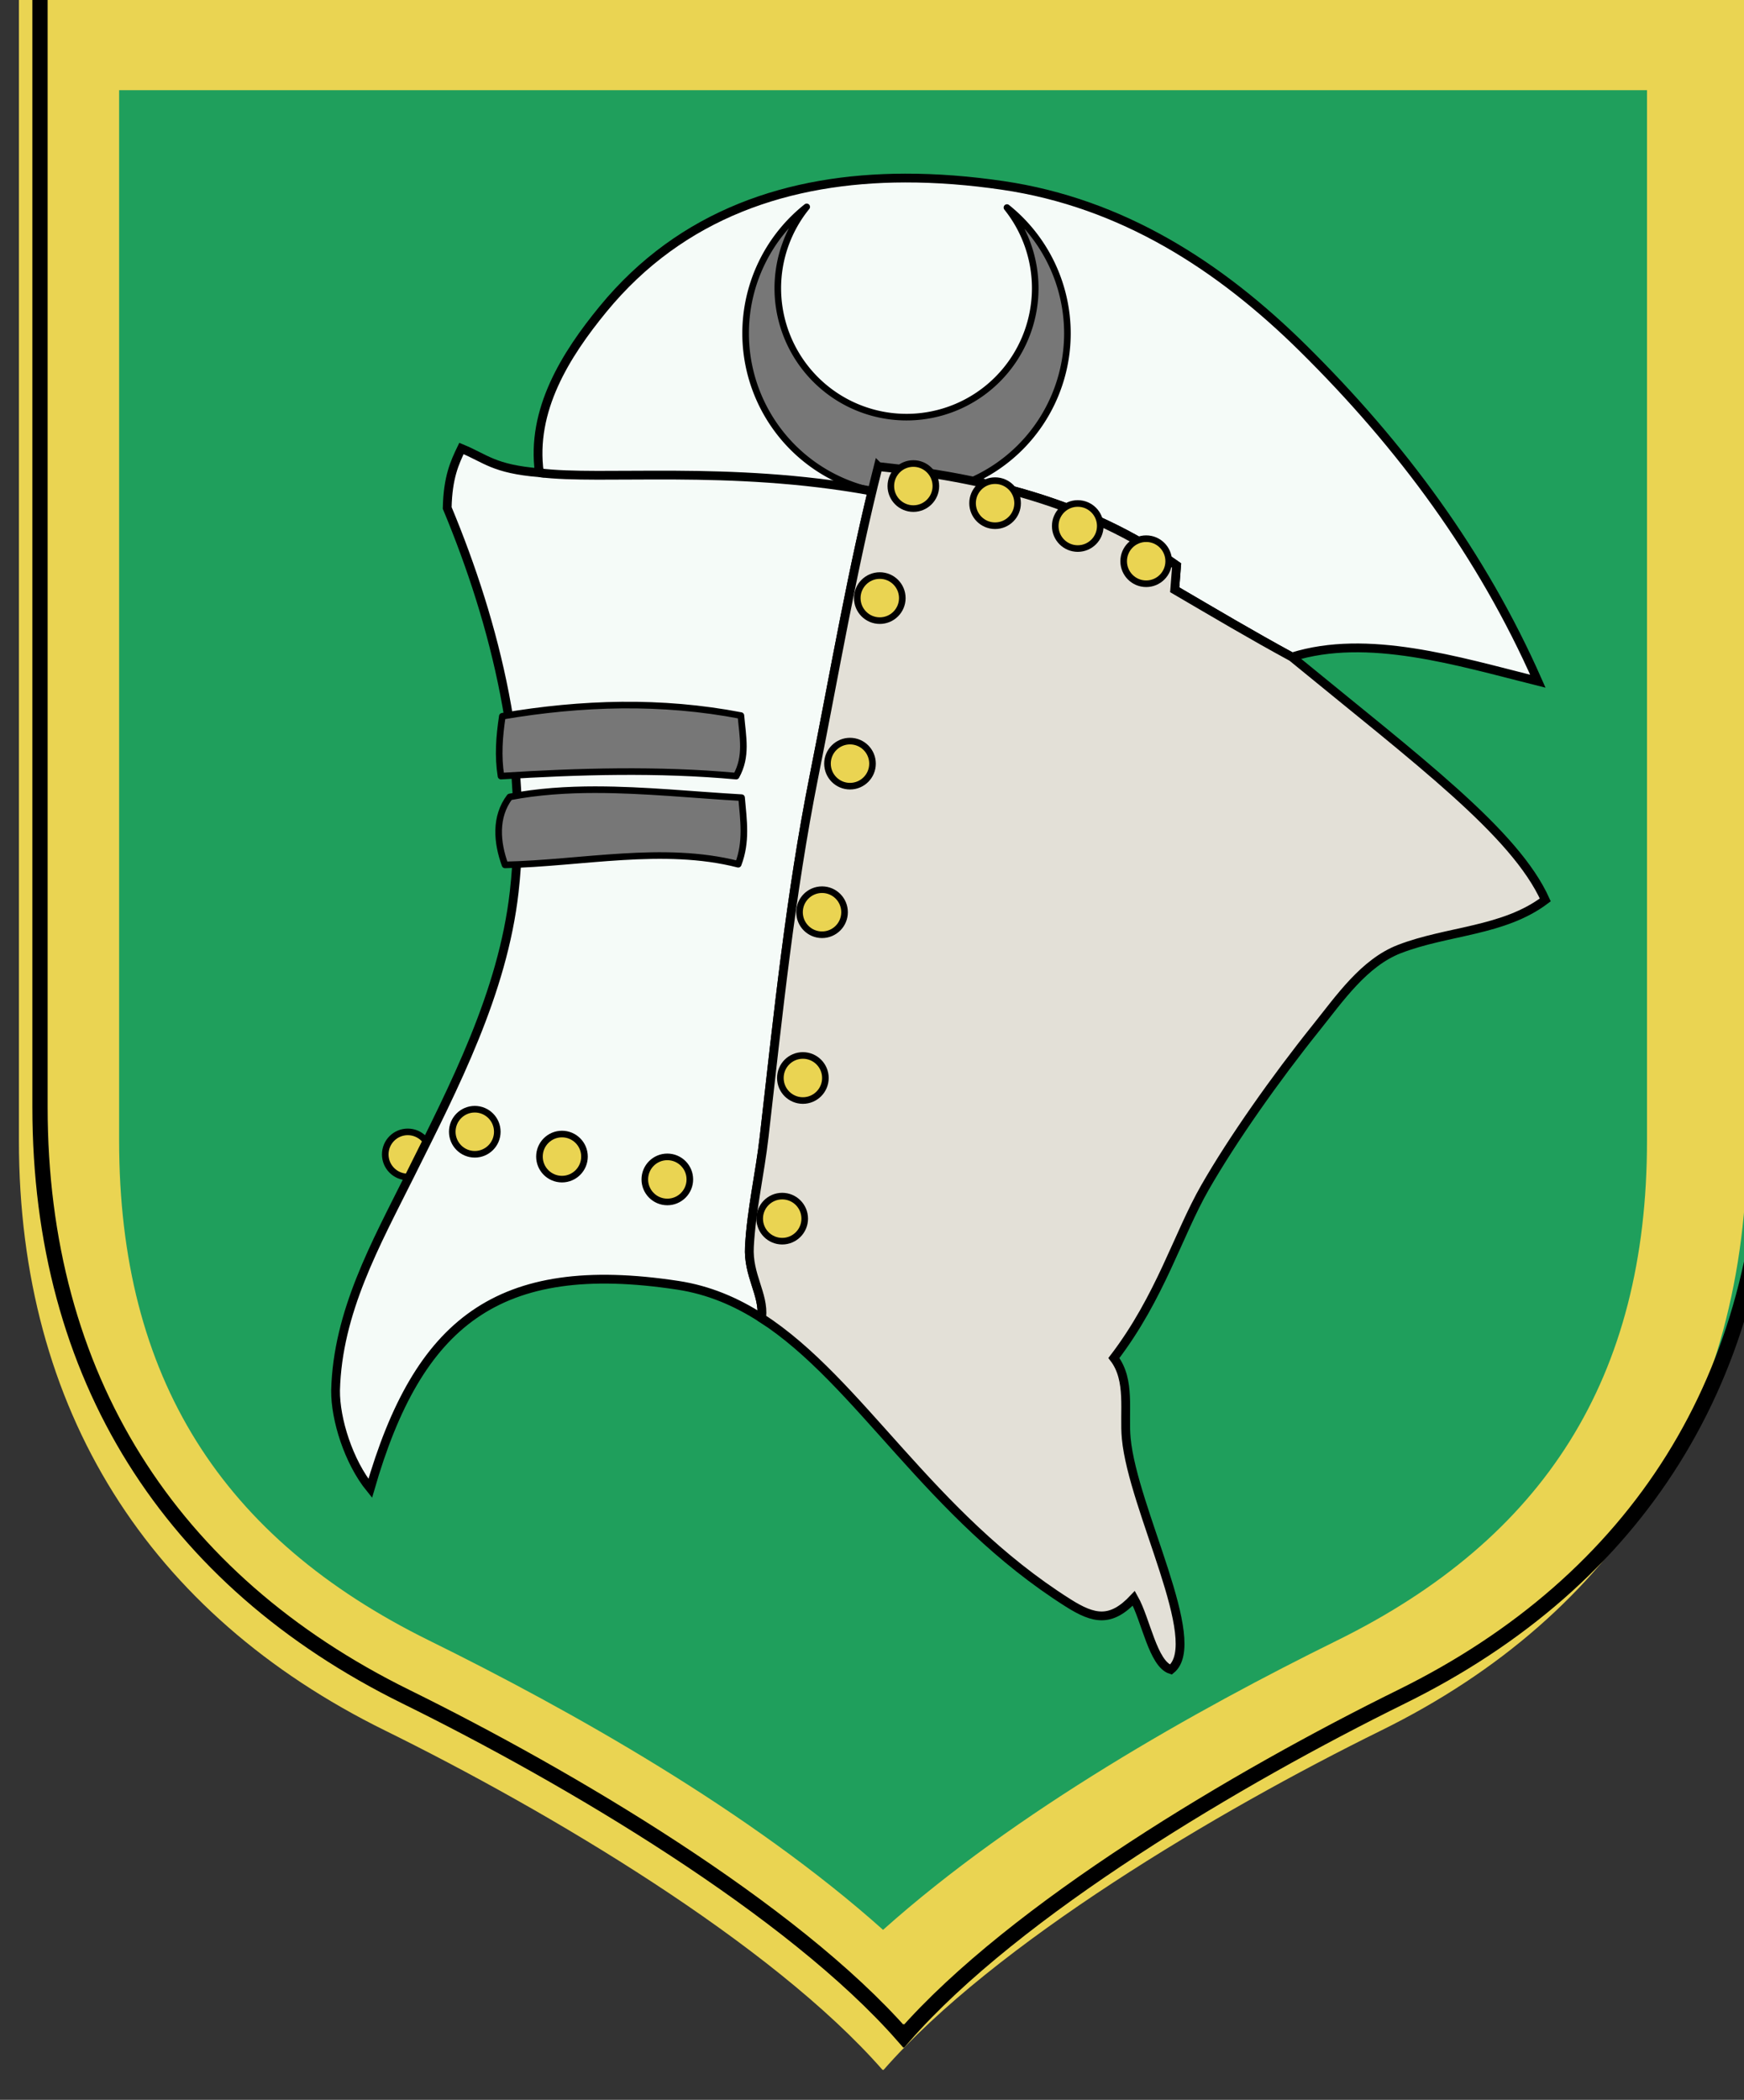 <?xml version="1.0" encoding="UTF-8" standalone="no"?>
<!-- Created with Inkscape (http://www.inkscape.org/) -->

<svg
   xmlns:dc="http://purl.org/dc/elements/1.1/"
   xmlns:cc="http://creativecommons.org/ns#"
   xmlns:rdf="http://www.w3.org/1999/02/22-rdf-syntax-ns#"
   xmlns:svg="http://www.w3.org/2000/svg"
   xmlns="http://www.w3.org/2000/svg"
   xmlns:xlink="http://www.w3.org/1999/xlink"
   xmlns:sodipodi="http://sodipodi.sourceforge.net/DTD/sodipodi-0.dtd"
   xmlns:inkscape="http://www.inkscape.org/namespaces/inkscape"
   width="96.673mm"
   height="116.384mm"
   viewBox="0 0 96.673 116.384"
   version="1.1"
   id="svg18878"
   inkscape:version="0.92.3 (2405546, 2018-03-11)"
   sodipodi:docname="COA Metinna helmet.svg">
  <rect x="0" y="0" width="96.673" height="116.384" fill="#333333" stroke="none"/>
  <defs
     id="defs18872" />
  <sodipodi:namedview
     id="base"
     pagecolor="#ffffff"
     bordercolor="#666666"
     borderopacity="1.0"
     inkscape:pageopacity="0.0"
     inkscape:pageshadow="2"
     inkscape:zoom="0.7"
     inkscape:cx="182.77984"
     inkscape:cy="115.95948"
     inkscape:document-units="mm"
     inkscape:current-layer="layer1"
     showgrid="false"
     fit-margin-top="0"
     fit-margin-left="0"
     fit-margin-right="0"
     fit-margin-bottom="0"
     inkscape:window-width="1920"
     inkscape:window-height="1017"
     inkscape:window-x="-4"
     inkscape:window-y="-4"
     inkscape:window-maximized="1" />
  <g
     inkscape:label="Layer 1"
     inkscape:groupmode="layer"
     id="layer1"
     transform="translate(359.033,-194.207)">
    <g
       transform="matrix(0.282,0,0,0.282,1919.81,-3360.734)"
       id="g18195">
      <path
         inkscape:connector-curvature="0"
         id="path10-7-8-2-5-0-9-5-5-0-4-2-3-3-6-2-5-1-4-8-9-4-1-3-9-0-7-4-9-8-3"
         d="m -8073.14,12823.801 c 0,52.886 25.529,92.994 71.907,115.846 32.024,15.779 75.93,41.748 97.784,66.701 0.026,-0.03 0.054,-0.05 0.08,-0.08 0.026,0.03 0.054,0.05 0.08,0.08 21.855,-24.953 65.76,-50.922 97.784,-66.701 46.378,-22.852 71.907,-62.96 71.907,-115.846 v -226.055 h -169.771 -169.771 z"
         style="opacity:1;fill:#1f9f5c;fill-opacity:1;fill-rule:evenodd;stroke:none;stroke-width:3;stroke-miterlimit:4;stroke-dasharray:none;stroke-opacity:1"
         sodipodi:nodetypes="sscccsscccs" />
      <path
         inkscape:connector-curvature="0"
         id="use18158"
         transform="matrix(0.938,0,0,0.938,-300.244,485.757)"
         d="m -8291.088,12919.455 v 241.125 c 0,56.412 27.23,99.193 76.699,123.568 34.159,16.831 80.991,44.532 104.303,71.149 0.028,-0.03 0.058,-0.05 0.086,-0.09 0.028,0.03 0.058,0.05 0.086,0.09 23.312,-26.617 70.144,-54.318 104.303,-71.149 49.469,-24.375 76.701,-67.156 76.701,-123.568 v -241.125 H -8110 Z m 20.998,21 H -8110 h 160.09 v 220.125 c 0,49.653 -21.511,83.311 -64.982,104.731 -29.538,14.554 -67.243,35.714 -95.107,60.617 -27.865,-24.903 -65.567,-46.063 -95.106,-60.617 -43.471,-21.42 -64.984,-55.078 -64.984,-104.731 z"
         style="color:#000000;font-style:normal;font-variant:normal;font-weight:normal;font-stretch:normal;font-size:medium;line-height:normal;font-family:sans-serif;font-variant-ligatures:normal;font-variant-position:normal;font-variant-caps:normal;font-variant-numeric:normal;font-variant-alternates:normal;font-feature-settings:normal;text-indent:0;text-align:start;text-decoration:none;text-decoration-line:none;text-decoration-style:solid;text-decoration-color:#000000;letter-spacing:normal;word-spacing:normal;text-transform:none;writing-mode:lr-tb;direction:ltr;text-orientation:mixed;dominant-baseline:auto;baseline-shift:baseline;text-anchor:start;white-space:normal;shape-padding:0;clip-rule:nonzero;display:inline;overflow:visible;visibility:visible;opacity:1;isolation:auto;mix-blend-mode:normal;color-interpolation:sRGB;color-interpolation-filters:linearRGB;solid-color:#000000;solid-opacity:1;vector-effect:none;fill:#ead452;fill-opacity:1;fill-rule:evenodd;stroke:none;stroke-width:42;stroke-linecap:butt;stroke-linejoin:miter;stroke-miterlimit:4;stroke-dasharray:none;stroke-dashoffset:0;stroke-opacity:1;color-rendering:auto;image-rendering:auto;shape-rendering:auto;text-rendering:auto;enable-background:accumulate" />
      <path
         sodipodi:nodetypes="sscccsscccs"
         style="opacity:1;fill:none;fill-opacity:1;fill-rule:evenodd;stroke:#000000;stroke-width:3;stroke-miterlimit:4;stroke-dasharray:none;stroke-opacity:1"
         d="m -8073.14,12823.801 c 0,52.886 25.529,92.994 71.907,115.846 32.024,15.779 75.93,41.748 97.784,66.701 0.026,-0.03 0.054,-0.05 0.08,-0.08 0.026,0.03 0.054,0.05 0.08,0.08 21.855,-24.953 65.76,-50.922 97.784,-66.701 46.378,-22.852 71.907,-62.96 71.907,-115.846 v -226.055 h -169.771 -169.771 z"
         id="use18162"
         inkscape:connector-curvature="0" />
      <g
         style="stroke-width:1.142"
         transform="matrix(1.614,0,0,1.615,5397.871,-6795.275)"
         id="g18435-2">
        <use
           style="stroke-width:1.634"
           x="0"
           y="0"
           xlink:href="#path19239-3"
           id="use19241-95-7"
           transform="translate(-31.611,-3.042)"
           width="100%"
           height="100%" />
        <path
           inkscape:connector-curvature="0"
           style="fill:#f5fbf8;fill-opacity:1;fill-rule:evenodd;stroke:#000000;stroke-width:1.07;stroke-linecap:butt;stroke-linejoin:miter;stroke-miterlimit:4;stroke-dasharray:none;stroke-opacity:1"
           d="m -8241.01,12034.949 c -14.012,0.03 -27.202,4.291 -36.769,15.949 -4.559,5.557 -8.809,12.308 -7.755,19.916 -5.585,-0.468 -6.473,-1.709 -9.49,-2.954 -0.827,1.717 -1.659,3.522 -1.736,7.239 5.92,14.199 9.988,30.588 8.16,46.719 -1.391,12.273 -7.277,23.627 -12.674,34.447 -4.21,8.439 -8.835,16.67 -9.082,26.234 -0.035,3.505 1.583,8.67 4.221,11.917 5.824,-20.151 15.492,-28.056 37.441,-24.72 3.794,0.576 7.137,2.006 10.251,4.015 l -0.01,-0.137 c 0.271,-2.809 -1.693,-5.074 -1.504,-8.568 0.245,-4.513 1.281,-8.882 1.794,-13.373 1.681,-14.71 3.187,-29.449 6.091,-43.983 2.507,-12.547 4.65,-25.21 7.798,-37.59 12.701,1.336 25.448,4.319 36.343,12.042 l -0.231,2.953 c 4.738,2.768 9.456,5.569 14.28,8.186 9.196,-2.891 20.163,0.494 29.954,2.947 -6.835,-15.484 -16.641,-28.713 -28.62,-40.541 -10.142,-10.013 -22.029,-17.675 -36.563,-19.802 -3.991,-0.584 -7.978,-0.905 -11.902,-0.896 z"
           id="path19231-9" />
        <path
           inkscape:connector-curvature="0"
           id="use19743-0-2"
           d="m -8221.225,12053.846 a 19.595,19.62 0 0 0 -7.364,-15.304 15.676,15.696 0 0 1 3.445,9.811 15.676,15.696 0 0 1 -15.676,15.695 15.676,15.696 0 0 1 -15.677,-15.695 15.676,15.696 0 0 1 3.521,-9.895 19.595,19.62 0 0 0 -7.44,15.388 19.595,19.62 0 0 0 19.596,19.619 19.595,19.62 0 0 0 19.595,-19.619 z"
           style="opacity:1;fill:#777777;fill-opacity:1;fill-rule:evenodd;stroke:#000000;stroke-width:0.803;stroke-linecap:round;stroke-linejoin:round;stroke-miterlimit:4;stroke-dasharray:none;stroke-dashoffset:0;stroke-opacity:1" />
        <path
           style="fill:#e3e0d7;fill-opacity:1;fill-rule:evenodd;stroke:#000000;stroke-width:1.07;stroke-linecap:butt;stroke-linejoin:miter;stroke-miterlimit:4;stroke-dasharray:none;stroke-opacity:1"
           d="m -8244.271,12070.06 c -3.148,12.38 -5.291,25.043 -7.798,37.59 -2.904,14.534 -4.409,29.273 -6.091,43.983 -0.513,4.491 -1.549,8.86 -1.794,13.373 -0.19,3.494 1.775,5.759 1.504,8.568 l 0.01,0.137 c 11.905,7.684 20.389,23.971 37.32,34.656 3.155,1.992 5.206,2.379 7.986,-0.577 1.476,2.613 2.321,7.993 4.514,8.683 4.171,-3.341 -4.63,-19.528 -5.44,-28.137 -0.305,-3.245 0.568,-7.092 -1.505,-9.783 5.653,-7.395 7.795,-15.007 11.111,-20.784 3.35,-5.836 8.571,-13.244 13.523,-19.414 2.861,-3.565 5.831,-7.913 10.148,-9.579 5.849,-2.258 12.68,-2.141 17.759,-5.977 -3.702,-8.184 -15.443,-16.924 -30.854,-29.558 -4.824,-2.617 -9.542,-5.418 -14.28,-8.186 l 0.231,-2.953 c -10.895,-7.723 -23.642,-10.706 -36.343,-12.042 z"
           id="use19354-8"
           inkscape:connector-curvature="0"
           sodipodi:nodetypes="cscccccccsccccccccc" />
        <path
           style="fill:none;fill-rule:evenodd;stroke:#000000;stroke-width:1.07;stroke-linecap:butt;stroke-linejoin:miter;stroke-miterlimit:4;stroke-dasharray:none;stroke-opacity:1"
           d="m -8285.533,12070.814 c 7.527,0.962 23.16,-0.929 40.35,2.207"
           id="path19233-4"
           inkscape:connector-curvature="0"
           sodipodi:nodetypes="cc" />
        <ellipse
           style="color:#000000;clip-rule:nonzero;display:inline;overflow:visible;visibility:visible;opacity:1;isolation:auto;mix-blend-mode:normal;color-interpolation:sRGB;color-interpolation-filters:linearRGB;solid-color:#000000;solid-opacity:1;fill:#ead452;fill-opacity:1;fill-rule:evenodd;stroke:#000000;stroke-width:0.803;stroke-linecap:round;stroke-linejoin:miter;stroke-miterlimit:4;stroke-dasharray:none;stroke-dashoffset:0;stroke-opacity:1;paint-order:fill markers stroke;color-rendering:auto;image-rendering:auto;shape-rendering:auto;text-rendering:auto;enable-background:accumulate"
           id="path19239-3"
           cx="-8269.951"
           cy="12156.816"
           rx="2.742"
           ry="2.743" />
        <use
           style="stroke-width:1.634"
           x="0"
           y="0"
           xlink:href="#path19239-3"
           id="use19241-72"
           transform="translate(-12.831,-2.779)"
           width="100%"
           height="100%" />
        <use
           style="stroke-width:1.634"
           x="0"
           y="0"
           xlink:href="#path19239-3"
           id="use19241-8-8"
           transform="translate(13.991,4.774)"
           width="100%"
           height="100%" />
        <use
           style="stroke-width:1.634"
           x="0"
           y="0"
           xlink:href="#path19239-3"
           id="use19241-0-8"
           transform="translate(16.509,-12.343)"
           width="100%"
           height="100%" />
        <use
           style="stroke-width:1.634"
           x="0"
           y="0"
           xlink:href="#path19239-3"
           id="use19241-6-8"
           transform="translate(18.843,-32.518)"
           width="100%"
           height="100%" />
        <use
           style="stroke-width:1.634"
           x="0"
           y="0"
           xlink:href="#path19239-3"
           id="use19241-7-5"
           transform="translate(22.248,-50.6)"
           width="100%"
           height="100%" />
        <use
           style="stroke-width:1.634"
           x="0"
           y="0"
           xlink:href="#path19239-3"
           id="use19241-9-4"
           transform="translate(25.876,-70.747)"
           width="100%"
           height="100%" />
        <use
           style="stroke-width:1.634"
           x="0"
           y="0"
           xlink:href="#path19239-3"
           id="use19241-01-5"
           transform="translate(29.963,-84.382)"
           width="100%"
           height="100%" />
        <use
           style="stroke-width:1.634"
           x="0"
           y="0"
           xlink:href="#path19239-3"
           id="use19241-63-4"
           transform="translate(39.917,-82.298)"
           width="100%"
           height="100%" />
        <use
           style="stroke-width:1.634"
           x="0"
           y="0"
           xlink:href="#path19239-3"
           id="use19241-68-7"
           transform="translate(49.986,-79.519)"
           width="100%"
           height="100%" />
        <use
           style="stroke-width:1.634"
           x="0"
           y="0"
           xlink:href="#path19239-3"
           id="use19241-5-8"
           transform="translate(58.319,-75.235)"
           width="100%"
           height="100%" />
        <use
           style="stroke-width:1.634"
           x="0"
           y="0"
           xlink:href="#path19239-3"
           id="use19241-83-3"
           transform="translate(-23.449,-5.801)"
           width="100%"
           height="100%" />
        <path
           inkscape:connector-curvature="0"
           id="path19350-8"
           d="m -8275.522,12099.09 c -4.85,0.05 -9.699,0.531 -14.522,1.357 -0.372,2.478 -0.556,4.835 -0.164,7.287 9.476,-0.586 19.124,-0.867 28.645,0 1.339,-2.427 0.802,-4.713 0.573,-7.368 -4.83,-0.928 -9.681,-1.322 -14.532,-1.276 z m -3.103,10.294 c -3.563,0 -7.095,0.224 -10.518,0.886 -1.837,2.432 -1.57,5.527 -0.573,8.27 9.309,-0.195 19.303,-2.41 28.399,-0.08 1.039,-2.737 0.662,-5.269 0.409,-8.104 -5.753,-0.325 -11.779,-0.965 -17.717,-0.97 z"
           style="fill:#777777;fill-opacity:1;fill-rule:evenodd;stroke:#000000;stroke-width:0.803;stroke-linecap:butt;stroke-linejoin:round;stroke-miterlimit:4;stroke-dasharray:none;stroke-opacity:1" />
      </g>
    </g>
  </g>
</svg>
